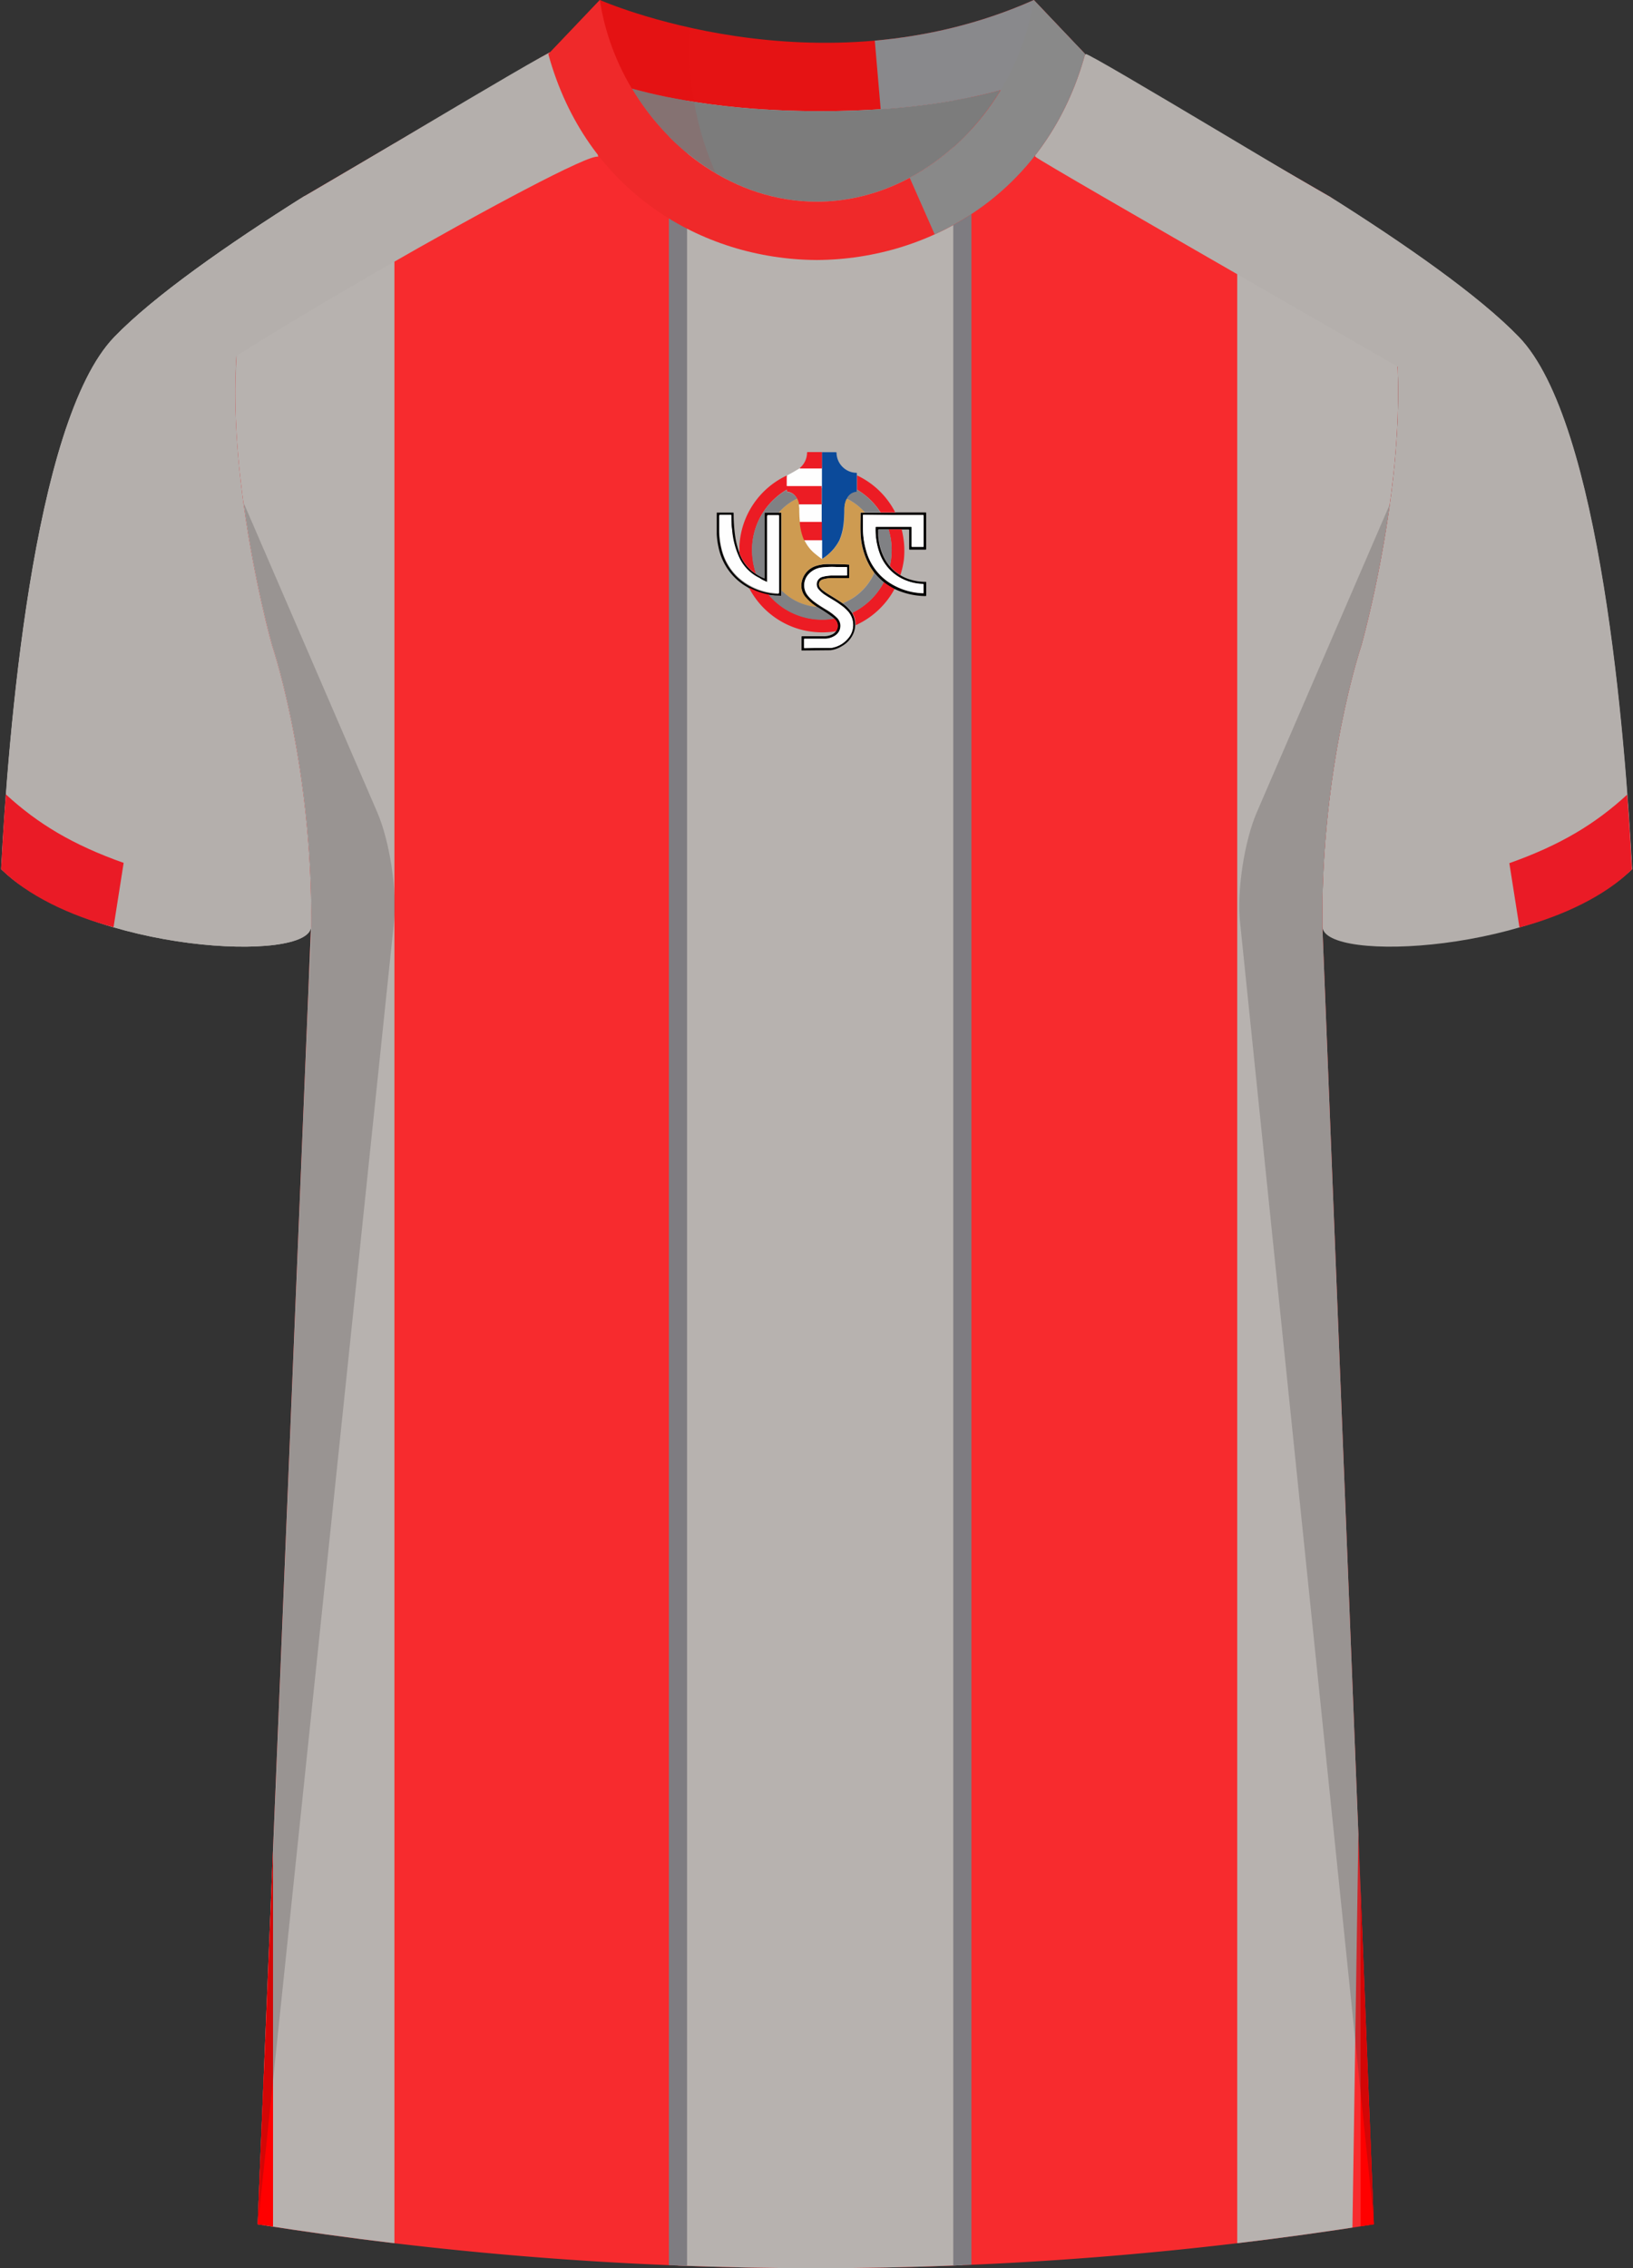 <svg xmlns="http://www.w3.org/2000/svg" viewBox="0 0 360 500"><rect x="0" y="0" width="360" height="500" fill="#333333" stroke="none"/><defs><clipPath id="clippath"><path d="m238.81-508.44 54.38 31.8c29.13 20.49 6.91 98.94 6.91 98.94s-8.95 26.4-8.59 61.93l11.35 286.08a786.54 786.54 0 0 1-246.07 0l11.77-286.08c.37-35.53-8.59-61.93-8.59-61.93s-22.22-78.45 6.91-98.94l54.21-31.8h117.72Z" class="cls-9"/></clipPath><clipPath id="clippath-2"><path d="M68.57 204.24c-.08 8.13-48.73 5.8-68.28-12.63 1.47-28.68 6.87-98.58 24.92-117.3 8.76-9.09 24.99-20.42 41.68-30.94-29.13 20.49-6.91 98.94-6.91 98.94s8.95 26.4 8.59 61.93Z" class="cls-7"/></clipPath><clipPath id="clippath-5"><path id="Body-2" d="m238.78 11.93 54.42 31.45c29.13 20.49 6.91 98.94 6.91 98.94s-8.95 26.4-8.59 61.93l11.35 286.08a786.54 786.54 0 0 1-246.07 0l11.77-286.08c.37-35.53-8.59-61.93-8.59-61.93s-22.22-78.45 6.91-98.94l54.21-31.8 117.67.35Z" class="cls-9" data-name="Body"/></clipPath><style>.cls-1,.cls-2{fill:#b7b2af}.cls-3{opacity:.09}.cls-3,.cls-4{fill:#e51314}.cls-5{fill:#7c7c7c}.cls-6{fill:#898989}.cls-7{fill:#b4afac}.cls-8{fill:#89898c}.cls-9{fill:none}.cls-10{fill:#0b4a9a}.cls-11{fill:#ba0000;stroke:red}.cls-11,.cls-2{stroke-miterlimit:10;stroke-width:4px}.cls-12{fill:#040303}.cls-13,.cls-14{fill:#231f20}.cls-15{isolation:isolate}.cls-16{clip-path:url(#clippath-5)}.cls-17{mix-blend-mode:multiply;opacity:.2}.cls-14{opacity:.5}.cls-18{fill:#ec1c24}.cls-19{clip-path:url(#clippath-2)}.cls-20{fill:#f72b2e}.cls-21{fill:#fefefe}.cls-22{fill:#ef292a}.cls-23{fill:#808184}.cls-24{fill:#ce9b51}.cls-25{clip-path:url(#clippath)}.cls-2{stroke:#7e7c81}.cls-26{fill:#ea1b26}</style></defs><g class="cls-15"><g id="Napoli"><g class="cls-15"><g id="Laag_1-2" data-name="Laag 1"><g id="Inter_Milan" data-name="Inter Milan"><g class="cls-25"><g><path d="M118.84 26.74s-.18-78.28-.18-88.82c0-5.11-17.47-10.2-18.18-23.09s.62 109.44.62 109.44l21.1-4.13M237.39 32.01s-.2-78.28-.2-88.82c0-5.11-18.5-10.2-19.25-23.09s.66 109.44.66 109.44l22.34-4.13"/><path d="M81.09 23.65s.2-78.28.2-88.82c0-5.11 18.5-10.2 19.24-23.09s-.66 109.44-.66 109.44l-22.34-4.13"/></g></g></g></g></g><g id="Newcastle"><g><path d="M68.57 204.24c-.08 8.13-48.73 5.8-68.28-12.63 1.47-28.68 6.87-98.58 24.92-117.3 8.76-9.09 24.99-20.42 41.68-30.94-29.13 20.49-6.91 98.94-6.91 98.94s8.95 26.4 8.59 61.93Z" class="cls-7"/><g class="cls-19"><path d="M61.26 30.34S1.33 55.89-6.16 207.79l90.5 18.96s-1.06-40.99-7.8-86.73c-4.36-29.6-25.32-59.99-1.96-86.59l.47-26.32-13.79 3.23Z" class="cls-7"/></g></g><path d="M291.53 204.24c.09 8.13 48.73 5.8 68.28-12.63-1.48-28.68-6.87-98.58-24.92-117.3-8.76-9.09-25-20.42-41.69-30.94 29.13 20.49 6.91 98.94 6.91 98.94s-8.95 26.4-8.59 61.93Z" class="cls-7"/><path id="Body" d="m238.78 11.93 54.42 31.45c29.13 20.49 6.91 98.94 6.91 98.94s-8.95 26.4-8.59 61.93l11.35 286.08a786.54 786.54 0 0 1-246.07 0l11.77-286.08c.37-35.53-8.59-61.93-8.59-61.93s-22.22-78.45 6.91-98.94l54.21-31.8 117.67.35Z" class="cls-20"/><g class="cls-16"><path d="M56.84 511.2h30.11V.38L47.64 5.13l9.2 506.07z" class="cls-1"/><path d="M149.46.38h62.69v510.83h-62.69z" class="cls-2"/><path d="m301.94 511.44 44.47-.06V.56l-44.47 244.57v266.31zM16.71 511.38h41.48V225.04L16.71.55v510.83z" class="cls-11"/><path d="M297.77 516.12h-25.02V5.3l46.12 60.76-15.42 74.39-5.68 375.67z" class="cls-1"/><g id="Shading" class="cls-17"><path d="M68.04 217.66c3.28-42.1-8-75.36-8-75.36s-3.92-13.84-6.31-31.41l29.42 68.13c2.77 6.4 4.43 17.31 3.71 24.25L56.88 490.31l11.17-272.66ZM292.2 217.66c-.36-4.59-.54-9.08-.59-13.42-.37-35.53 8.58-61.93 8.58-61.93s3.92-13.84 6.31-31.41l-29.42 68.13c-2.77 6.4-4.43 17.31-3.71 24.25l29.57 287.04-10.75-272.66Z" class="cls-13"/><path d="M50.79 53.98c5.17-3.55 10.65-7.13 16.17-10.62-10.67 7.5-14.45 22.78-14.95 39.13 0 0-8.61-23.09-1.22-28.52ZM309.98 54.34a537.69 537.69 0 0 0-16.71-10.98c10.67 7.5 14.61 22.78 15.12 39.13 0 0 8.98-22.73 1.59-28.16Z" class="cls-14"/></g></g><path d="M67.2 43.16C50.52 53.67 33.92 65.22 25.16 74.3 7.11 93.03 1.72 162.92.24 191.6c7.54 7.11 9.67 5.52 21.41 8.16l.08-5.14c.9-60.3 11.63-99.07 16.09-105.52.15-4.43 90.69-56.15 94.02-54.53-.47-13.91-8.59-22.12-10.11-23.2-.61-.43-58.12 34.32-54.52 31.78ZM292.8 43.16c16.68 10.51 33.28 22.06 42.04 31.14 18.05 18.72 23.45 88.61 24.92 117.3-7.54 7.11-9.67 5.52-21.41 8.16l-.08-5.14c-.9-60.3-11.63-99.07-16.09-105.52-.96-.98-91.98-52.88-93.98-54.58.47-13.91 9.66-21.52 11.18-22.6.61-.43 57.01 33.76 53.41 31.23Z" class="cls-7"/><g id="Collar"><g><g><path d="M227.92 0c-47.69 21.23-95.68 0-95.68 0l-.76.8-10.58 11.13s17.35 12.57 59.98 12.58c41.34-.02 57.39-11.83 58.34-12.58L227.92 0Z" class="cls-4"/><path d="M180.05 44.46c-17.07 0-32.15-10.49-40.75-24.93 9.61 2.65 23.26 4.98 41.58 4.98 17.53 0 30.51-2.14 39.72-4.64-8.64 14.27-23.62 24.59-40.55 24.59Z" class="cls-5"/></g><path d="M227.86 0c-3.49 23.5-23.67 44.46-47.81 44.46-9.03 0-17.5-2.93-24.76-7.83-12.13-8.2-20.86-21.92-23.05-36.63l-11.36 11.93c8.25 30.12 33.67 45.24 59.17 45.39 25.5-.14 50.92-15.27 59.17-45.39L227.86 0Z" class="cls-22"/><path d="M132.24 0a120.359 120.359 0 0 0 19.96 6.13c-.2 2.68-.25 5.61-.07 8.75.56 9.63 3.13 17.56 5.63 23.28-4.24-2.59-11.89-8.06-17.94-17.79A54.954 54.954 0 0 1 132.24 0Z" class="cls-3"/></g></g><path d="M227.92 0C216 5.31 204.06 7.96 192.85 8.96l1.3 15.12c31.56-2.15 44.23-11.48 45.08-12.15L227.92 0Z" class="cls-8"/><path d="M227.86 0c-2.44 16.38-12.98 31.53-27.31 39.2l5.5 12.46c15.19-6.91 27.82-20.15 33.18-39.74L227.86 0Z" class="cls-6"/></g><path d="M359.76 191.67c-5.74 5.72-15.1 10.23-24.79 12.78l-2.23-14.17c11.28-4 18.94-8.64 25.98-15.11.48 6.31.8 11.95 1.04 16.5ZM.24 191.61c5.74 5.72 15.1 10.23 24.79 12.78l2.23-14.17c-11.28-4-18.94-8.64-25.98-15.11-.48 6.31-.8 11.95-1.04 16.5Z" class="cls-26"/><g><path d="M176.38 103.17s-1.48.92-2.88 1.65l-.65 2.59 1.3.3 7.78-.1-.43-4.67-5.12.23Z" class="cls-21"/><path d="M165.1 129.67a.39.39 0 0 0-.17-.14 13.064 13.064 0 0 1-6.48-8.67c-.24-1.01-.38-2.05-.44-3.08V113h3.5c.19 0 .22 0 .22.22 0 1.59.1 3.18.31 4.76.17 1.33.5 2.63.96 3.89v.09c.39 1.05.95 2.02 1.67 2.86a7.57 7.57 0 0 0 2.02 1.72c.59.38 1.21.71 1.85.97v-14.26c0-.18 0-.25.23-.23h3.2c.31 0 .27 0 .27.27V131.18c0 .13 0 .18-.17.18-.51 0-1 0-1.5-.09l-1.17-.14c-1.44-.27-2.84-.74-4.15-1.41 0 0-.09-.06-.17-.04Zm4.05-1.3c-.6-.25-1.18-.49-1.74-.78a9.474 9.474 0 0 1-4.29-4.13c-1-2.03-1.6-4.23-1.78-6.48-.1-1.05-.16-2.1-.17-3.16 0-.14 0-.17-.18-.17h-2.29c-.13 0-.17 0-.17.17v3.25c0 1.31.17 2.62.48 3.89.53 2.35 1.73 4.51 3.45 6.2 2.45 2.33 5.69 3.67 9.07 3.76q.16 0 .16-.18v-16.85c0-.16 0-.18-.19-.18h-2.19c-.19 0-.22 0-.22.23v14.53l.06-.09ZM176.7 143.41v-2.96c0-.16 0-.19.19-.19h4.67c.62.02 1.23-.1 1.79-.35.38-.16.71-.42.95-.75v-.08c.6-.86.41-2.05-.43-2.68l-.25-.23c-1.14-.86-2.32-1.65-3.55-2.37l-.1-.08c-.84-.53-1.6-1.17-2.26-1.92a3.883 3.883 0 0 1-1.01-3.33c.27-1.7 1.45-3.11 3.08-3.67.98-.32 2.01-.47 3.05-.43 1.41 0 2.81 0 4.21.1.14 0 .18 0 .18.18v2.59c0 .18 0 .23-.22.22h-3.76c-.65.02-1.3.12-1.93.3-.59.19-.91.81-.73 1.4.04.11.09.22.16.31.2.29.45.54.73.75.52.39 1.06.75 1.62 1.08.89.54 1.79 1.11 2.66 1.71.8.56 1.49 1.26 2.05 2.06.49.82.74 1.77.73 2.72-.02.55-.12 1.09-.3 1.61a5.874 5.874 0 0 1-2.59 3.01c-.78.5-1.67.82-2.59.93l-6.34.06Zm3.53-.58h2.48c.17.01.34.01.51 0 1.44-.21 2.75-.93 3.69-2.04a4.5 4.5 0 0 0 .19-5.83c-.51-.61-1.1-1.14-1.75-1.58-1.08-.78-2.23-1.41-3.34-2.14-.57-.35-1.09-.79-1.53-1.3a1.696 1.696 0 0 1 .78-2.76c.69-.19 1.4-.29 2.11-.31h3.18c.16 0 .19 0 .19-.19v-1.52c0-.13 0-.17-.17-.17h-2.2c-1.05-.05-2.1-.02-3.15.1-1.15.12-2.2.67-2.97 1.53a3.572 3.572 0 0 0-.21 4.67c.4.52.87.98 1.4 1.37.91.69 1.89 1.3 2.85 1.87.75.44 1.44.96 2.07 1.56.49.42.81 1.01.89 1.65.1 1.02-.4 2.01-1.3 2.51-.7.43-1.51.64-2.33.61h-4.2c-.16 0-.19 0-.19.21v1.66c0 .14 0 .18.18.18l2.81-.08Z" class="cls-12"/><path d="M166.7 126.49a7.755 7.755 0 0 1-2.02-1.72 9.462 9.462 0 0 1-1.67-2.86v-1.58a18.15 18.15 0 0 1 10.24-15.41l.19-.09v2.14c0 .16 0 .19.19.19h7.49v4.02h-5.02c-.07-.45-.21-.89-.43-1.3-.37-.8-1.12-1.36-2-1.48-.16 0-.22-.06-.21-.22s0-.17 0-.21-.14 0-.21.08c-.84.5-1.62 1.09-2.35 1.75a15.3 15.3 0 0 0-5.07 12.2c.04.67.12 1.34.23 2 .14.85.34 1.69.61 2.5Z" class="cls-18"/><path d="M181.2 111.17V99.69h3.08c.17 0 .13.1.13.18.06 2 1.43 3.72 3.37 4.23.31.08.63.12.95.13.13 0 .17 0 .16.17s0 .29 0 .44v3.14c-.01.1-.01.2 0 .3 0 .13 0 .17-.17.19-.88.1-1.65.66-2.01 1.48l-.12.21c-.29.63-.44 1.31-.45 2 0 1.2-.07 2.4-.21 3.59-.14 1.15-.44 2.28-.89 3.34-.89 1.72-2.24 3.16-3.89 4.17v-12.08h.05Z" class="cls-10"/><path d="M197.35 112.97h6.62c.17 0 .21 0 .21.21v7.78c0 .17 0 .21-.21.21h-3.33c-.18 0-.21 0-.21-.22v-4.02c0-.17 0-.21-.21-.21h-6.48c-.12 0-.16 0-.14.16v1.18c.09 1.46.43 2.9 1.01 4.25.38.89.88 1.72 1.5 2.46.09.09.16.19.25.3.6.68 1.31 1.25 2.09 1.71.8.5 1.68.86 2.59 1.09.96.26 1.96.39 2.96.39.16 0 .19 0 .19.21v2.71c0 .18 0 .22-.22.22-2.31-.03-4.59-.55-6.69-1.53h-.06c-.84-.42-1.63-.92-2.37-1.49-.76-.61-1.46-1.3-2.07-2.05-.32-.47-.66-.92-.95-1.41a15.881 15.881 0 0 1-2.09-7.3c-.09-1.48 0-2.96 0-4.43 0-.13 0-.16.17-.16h7.51l-.06-.05Zm-.41.57h-6.48c-.14 0-.19 0-.19.18v2.86c0 1.67.25 3.34.73 4.94.75 2.7 2.41 5.07 4.69 6.7 2.29 1.6 4.99 2.5 7.78 2.59.12 0 .14 0 .14-.14v-1.69c0-.17 0-.19-.19-.19-1.49-.08-2.96-.45-4.3-1.1a10.053 10.053 0 0 1-5.29-5.96c-.6-1.75-.88-3.59-.83-5.43 0-.18 0-.21.22-.21h7.52c.17 0 .22 0 .22.21v4.04c0 .16 0 .19.19.19h2.27c.16 0 .18 0 .18-.19v-6.61c0-.17 0-.19-.19-.19h-6.46Z" class="cls-12"/><path d="M194.84 128.33c.74.57 1.54 1.07 2.37 1.49-.62 1.16-1.37 2.26-2.23 3.25a18.192 18.192 0 0 1-6.27 4.72h-.08c.01-.96-.24-1.9-.73-2.72 2.06-1.01 3.88-2.46 5.31-4.25.62-.77 1.17-1.61 1.62-2.49ZM197.35 112.97h-3.21c-1.3-2.06-3.08-3.78-5.18-5.02v-3.14a18.08 18.08 0 0 1 8.4 8.15ZM198.51 126.76a8.605 8.605 0 0 1-2.09-1.71c-.09-.1-.16-.21-.25-.3.18-.78.29-1.57.35-2.36.09-1.21.04-2.43-.16-3.63-.12-.69-.27-1.37-.47-2.05h2.89c.22.9.38 1.81.48 2.72.14 1.32.14 2.66 0 3.98-.16 1.14-.41 2.25-.76 3.34ZM181.2 99.68v3.6h-4.87v-.12c.98-.83 1.56-2.04 1.59-3.32 0-.09 0-.18.14-.18h3.14ZM183.94 136.39c.84.63 1.03 1.82.43 2.68v.08c-1.51.25-3.05.32-4.58.19-2.5-.19-4.93-.91-7.13-2.1a18.2 18.2 0 0 1-7.43-7.45v-.13h.17c1.31.67 2.7 1.14 4.15 1.41.09.17.2.33.35.45 3.56 3.93 8.9 5.74 14.12 4.8l-.08.06Z" class="cls-18"/><path d="M190.69 112.97h-.84c-.13 0-.17 0-.17.16v4.43c.1 2.57.81 5.07 2.09 7.3.29.49.62.95.95 1.41-.21.43-.41.88-.66 1.3-.64 1.1-1.45 2.1-2.4 2.96-.58.54-1.22 1.02-1.89 1.44-.64.39-1.31.73-2 1.02-.87-.6-1.76-1.17-2.66-1.71-.56-.32-1.1-.68-1.62-1.08-.28-.21-.52-.46-.73-.75-.36-.5-.24-1.2.26-1.56.1-.07.2-.12.31-.16a7.92 7.92 0 0 1 1.93-.3h3.76c.18 0 .22 0 .22-.22v-2.59c0-.14 0-.18-.18-.18-1.4-.06-2.8-.12-4.21-.1-1.03-.04-2.06.11-3.05.43a4.613 4.613 0 0 0-3.08 3.67c-.21 1.21.17 2.44 1.01 3.33.66.74 1.42 1.39 2.26 1.92l.1.08c-.6-.01-1.21-.1-1.79-.26a12.54 12.54 0 0 1-4.37-1.94c-.58-.43-1.13-.88-1.66-1.37v-16.93c0-.31 0-.27-.27-.27h-.31c.4-.47.83-.9 1.3-1.3.83-.72 1.75-1.32 2.74-1.8.21.41.36.84.43 1.3.08.56.11 1.13.09 1.7 0 .72.05 1.44.13 2.15l.08.67c.11.94.33 1.86.65 2.75.07.22.16.43.29.62 0 .06.03.13.06.18a8.365 8.365 0 0 0 2.33 2.85c.46.4.95.77 1.45 1.11 1.65-1.01 3-2.46 3.89-4.17.45-1.07.75-2.19.89-3.34.11-1.18.16-2.37.13-3.56 0-.69.13-1.37.4-2.01l.12-.21c.22.12.44.22.65.35 1.27.7 2.42 1.61 3.38 2.7Z" class="cls-24"/><path d="M169.15 128.3v-14.53c0-.18 0-.25.22-.23h2.19c.14 0 .19 0 .19.18v16.85c0 .12 0 .19-.16.18-3.39-.09-6.62-1.43-9.07-3.76a12.544 12.544 0 0 1-3.45-6.2c-.31-1.27-.47-2.58-.48-3.89v-3.25c0-.13 0-.17.17-.17h2.29c.13 0 .18 0 .18.17 0 1.06 0 2.11.17 3.16.18 2.25.78 4.45 1.78 6.48.95 1.8 2.45 3.25 4.29 4.13.52.38 1.08.62 1.67.87Z" class="cls-21"/><path d="M175.69 109.92c-.99.48-1.91 1.08-2.74 1.8-.47.4-.9.83-1.3 1.3h-2.89c-.19 0-.23 0-.23.23v14.26c-.65-.26-1.27-.59-1.85-.97-.28-.8-.5-1.62-.66-2.45-.12-.66-.19-1.33-.23-2-.24-4.62 1.62-9.11 5.07-12.2.72-.66 1.51-1.25 2.35-1.75.06 0 .14-.13.21-.08s0 .13 0 .21 0 .19.21.22c.89.09 1.68.62 2.07 1.43ZM172.32 130.21c.53.49 1.08.95 1.66 1.37 1.32.93 2.8 1.59 4.37 1.94.58.16 1.18.24 1.79.26 1.23.72 2.42 1.51 3.55 2.37l.25.23c-5.22.94-10.55-.87-14.12-4.8a1.52 1.52 0 0 1-.35-.45l1.17.14c.51 0 1 0 1.5.09.14 0 .17 0 .17-.18 0-.32 0-.65.01-.99Z" class="cls-23"/><path d="M180.23 142.83h-2.79c-.14 0-.18 0-.18-.18v-1.66c0-.16 0-.21.19-.21h4.2c.82.04 1.63-.18 2.33-.61a2.6 2.6 0 0 0 1.3-2.51c-.08-.64-.4-1.23-.89-1.65-.63-.59-1.33-1.11-2.07-1.56-.96-.6-1.94-1.18-2.85-1.87-.53-.39-1-.86-1.4-1.37a3.572 3.572 0 0 1 .21-4.67c.77-.83 1.82-1.34 2.94-1.45 1.05-.12 2.1-.15 3.15-.1h2.2c.13 0 .17 0 .17.17v1.52c0 .17 0 .19-.19.19h-3.18c-.71.02-1.42.12-2.11.31-.9.27-1.41 1.21-1.14 2.11.07.24.2.46.36.65.44.51.96.95 1.53 1.3 1.11.73 2.27 1.3 3.34 2.14.65.44 1.24.98 1.75 1.58a4.512 4.512 0 0 1-.19 5.83 6.023 6.023 0 0 1-3.69 2.04c-.17.01-.34.01-.51 0h-2.48Z" class="cls-21"/><path d="M185.82 133c.69-.29 1.36-.63 2-1.02.68-.42 1.31-.9 1.89-1.44.94-.86 1.75-1.85 2.4-2.96.25-.41.45-.87.66-1.3.62.75 1.31 1.44 2.07 2.05-.45.89-1 1.73-1.62 2.51a15.662 15.662 0 0 1-5.31 4.25 8.19 8.19 0 0 0-2.05-2.06l-.04-.04Z" class="cls-23"/><path d="M176.34 115.06c-.08-.71-.13-1.43-.13-2.15.02-.57-.01-1.14-.09-1.7.08.02.16.02.23 0h4.78v3.89l-4.8-.04Z" class="cls-21"/><path d="M181.2 111.21h-4.78c-.08.02-.16.02-.23 0h5.02Z" class="cls-24"/><path d="M176.34 115.06h4.85v4.03h-3.89c-.12-.19-.22-.4-.29-.62-.32-.89-.54-1.81-.65-2.75l-.03-.66Z" class="cls-18"/><path d="M190.69 112.97a12.95 12.95 0 0 0-3.33-2.7c-.21-.13-.43-.23-.65-.35.36-.82 1.13-1.38 2.02-1.48.14 0 .17-.06.17-.19-.01-.1-.01-.2 0-.3 2.1 1.24 3.88 2.96 5.18 5.02h-3.4Z" class="cls-23"/><path d="M177.35 119.1h3.89v4.16c-.5-.35-.99-.72-1.45-1.11a8.344 8.344 0 0 1-2.33-2.85.498.498 0 0 1-.1-.19ZM196.94 113.54h6.48c.14 0 .19 0 .19.19v6.66c0 .16 0 .19-.18.19h-2.26c-.16 0-.19 0-.19-.19v-4.04c0-.18 0-.21-.22-.21h-7.52c-.17 0-.22 0-.22.21-.05 1.85.23 3.68.83 5.43.87 2.6 2.77 4.74 5.25 5.91 1.35.62 2.8.97 4.28 1.02.14 0 .21 0 .19.19v1.69c0 .12 0 .14-.14.14-2.79-.09-5.49-.99-7.78-2.59-2.28-1.63-3.94-4-4.69-6.7-.47-1.6-.72-3.27-.73-4.94v-2.86c0-.16 0-.18.19-.18l6.51.08Z" class="cls-21"/><path d="M195.9 116.72c.2.67.35 1.36.47 2.05a15.76 15.76 0 0 1-.19 5.99 9.546 9.546 0 0 1-1.5-2.46c-.58-1.35-.92-2.79-1.01-4.25v-1.18c0-.12 0-.16.14-.16h2.1Z" class="cls-23"/></g></g></g></svg>